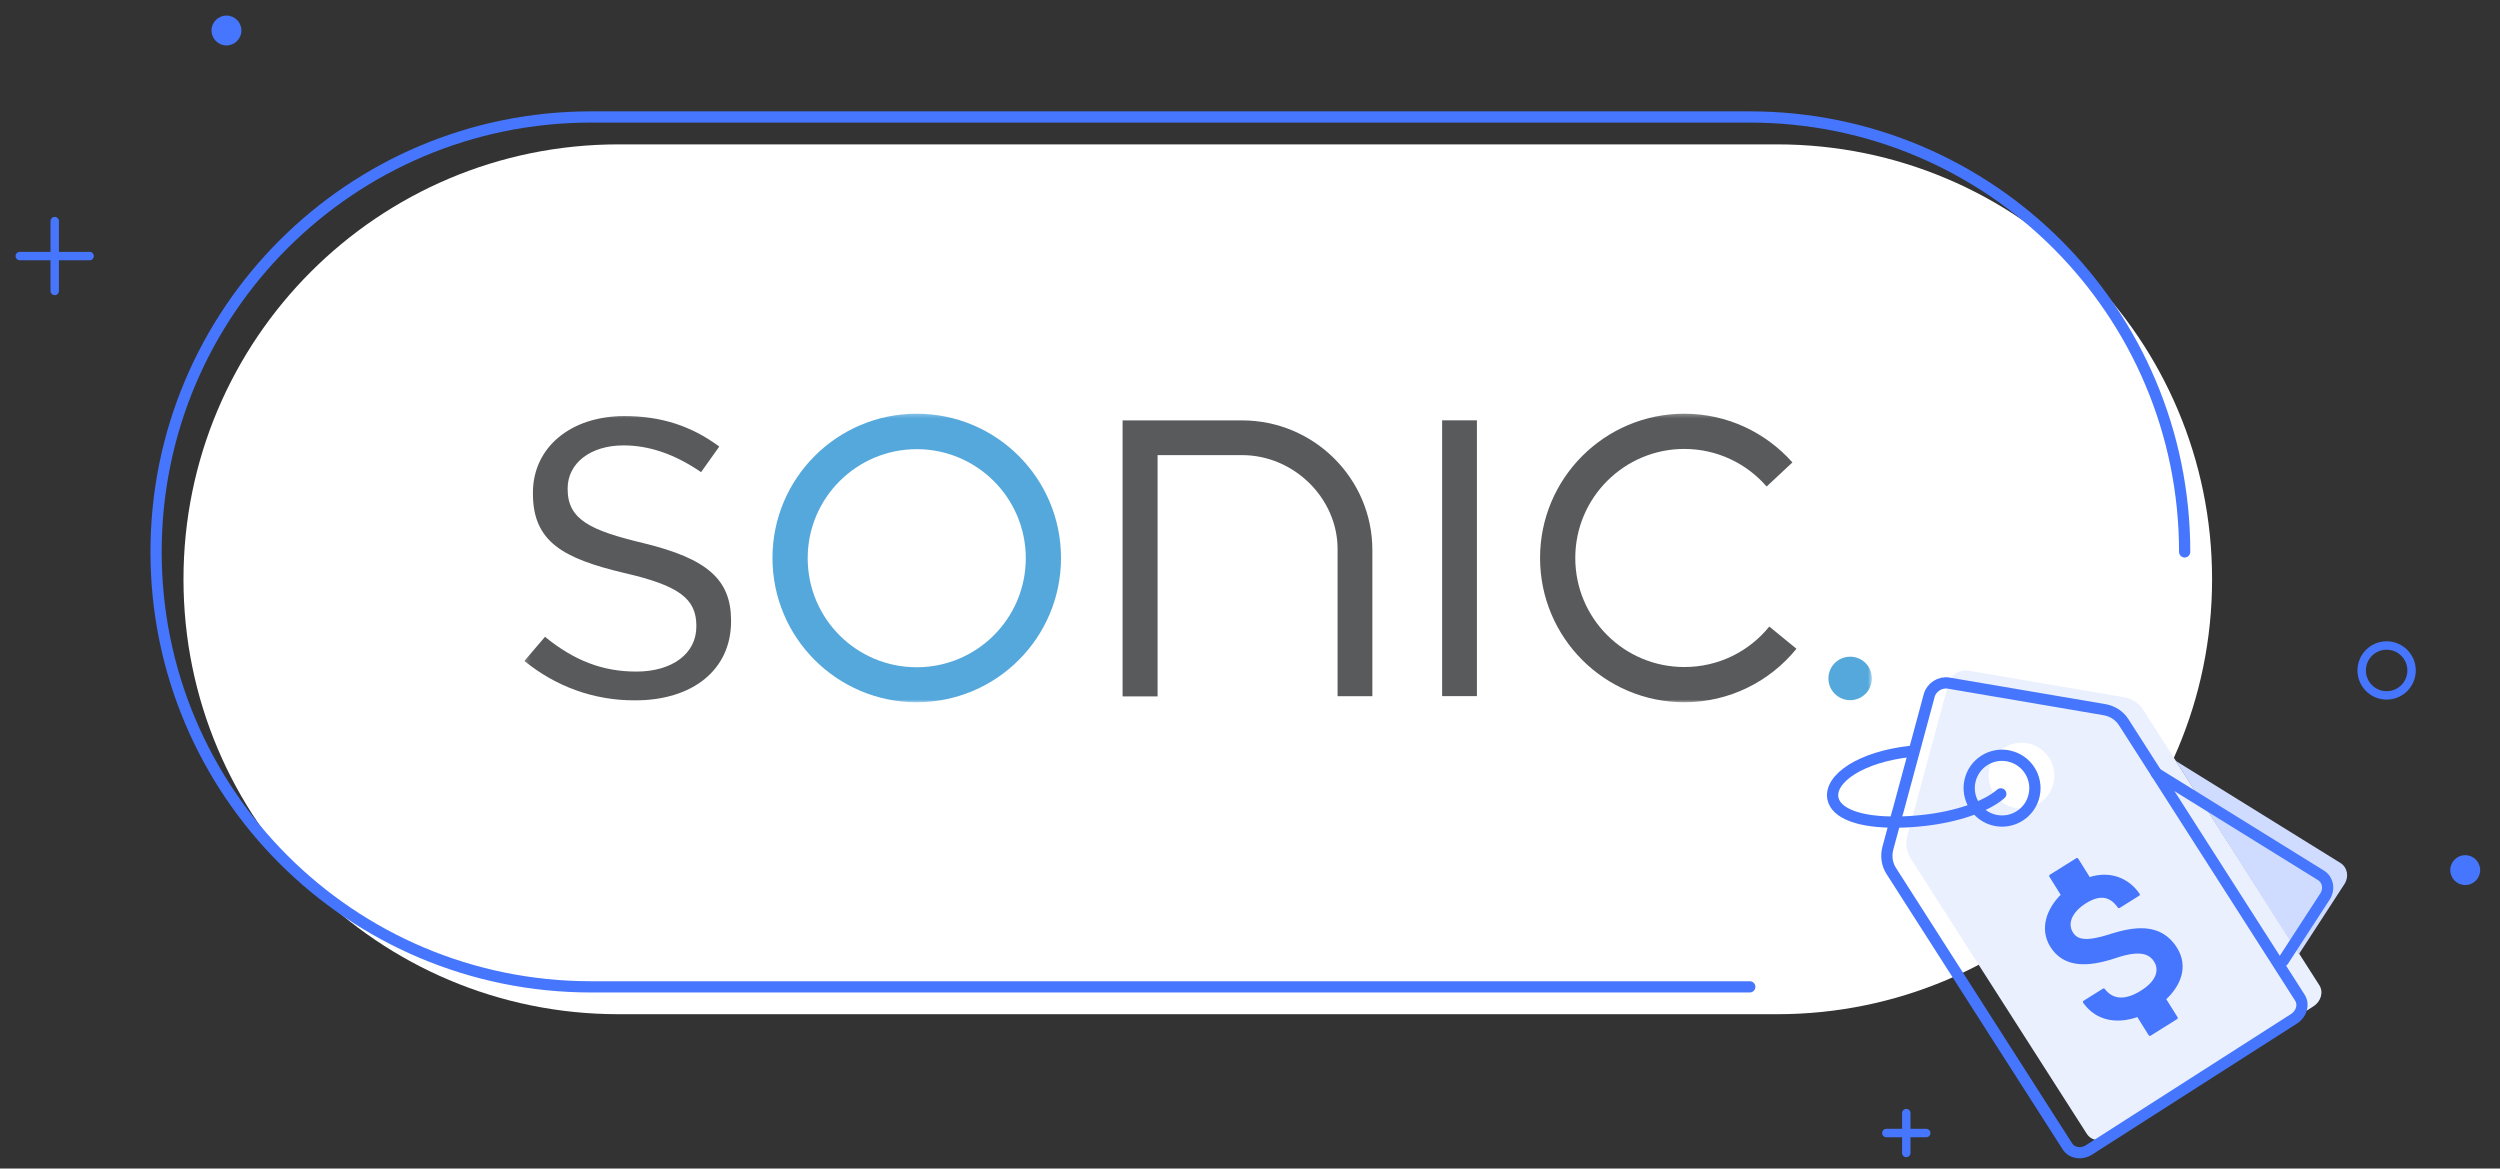 <?xml version="1.0" encoding="UTF-8"?>
<svg xmlns="http://www.w3.org/2000/svg" width="445" height="208" viewBox="0 0 445 208" fill="none">
  <rect x="0" y="0" width="445" height="208" fill="#333333" stroke="none"/>
  <g clip-path="url(#clip0_98_174)">
    <path d="M316.33 25.699H110.08C67.322 25.699 32.66 60.359 32.66 103.114C32.66 145.869 67.322 180.529 110.08 180.529H316.33C359.088 180.529 393.75 145.869 393.75 103.114C393.75 60.359 359.088 25.699 316.33 25.699Z" fill="white"></path>
    <path d="M388.87 98.24C388.87 55.48 354.21 20.82 311.45 20.82H105.2C62.44 20.82 27.78 55.48 27.78 98.24C27.78 141 62.44 175.66 105.2 175.66H311.46" stroke="#4576FD" stroke-width="2" stroke-linecap="round" stroke-linejoin="round"></path>
    <path d="M40.31 8.09C41.779 8.09 42.97 6.899 42.97 5.43C42.97 3.96 41.779 2.77 40.31 2.77C38.841 2.77 37.65 3.96 37.65 5.43C37.65 6.899 38.841 8.09 40.31 8.09Z" fill="#4576FD"></path>
    <path d="M9.74 39.359V51.789" stroke="#4576FD" stroke-width="1.5" stroke-linecap="round" stroke-linejoin="round"></path>
    <path d="M3.52 45.58H15.95" stroke="#4576FD" stroke-width="1.5" stroke-linecap="round" stroke-linejoin="round"></path>
    <path d="M424.82 123.78C427.272 123.78 429.26 121.793 429.26 119.34C429.26 116.888 427.272 114.9 424.82 114.9C422.368 114.9 420.38 116.888 420.38 119.34C420.38 121.793 422.368 123.78 424.82 123.78Z" stroke="#4576FD" stroke-width="1.5" stroke-miterlimit="10"></path>
    <path d="M438.81 157.539C440.279 157.539 441.47 156.348 441.47 154.879C441.47 153.41 440.279 152.219 438.81 152.219C437.341 152.219 436.15 153.41 436.15 154.879C436.15 156.348 437.341 157.539 438.81 157.539Z" fill="#4576FD"></path>
    <path d="M339.32 198.129V205.229" stroke="#4576FD" stroke-width="1.5" stroke-linecap="round" stroke-linejoin="round"></path>
    <path d="M335.77 201.68H342.87" stroke="#4576FD" stroke-width="1.5" stroke-linecap="round" stroke-linejoin="round"></path>
    <path d="M350.29 119.38C348.79 119.13 347.25 120.12 346.85 121.58L344.28 131.11L341.23 142.39L339.51 148.76C339.14 150.16 339.35 151.62 340.09 152.79L371.45 201.82C372.22 203.04 373.95 203.33 375.29 202.47L411.81 179.11C413.15 178.25 413.62 176.57 412.83 175.35L409.18 169.64L386.36 133.96L381.47 126.32C380.72 125.15 379.49 124.35 378.06 124.1L350.3 119.37L350.29 119.38ZM365.54 139.33C364.85 142.49 361.73 144.48 358.57 143.79C356.94 143.43 355.62 142.42 354.82 141.09C354.07 139.85 353.78 138.33 354.11 136.81C354.8 133.65 357.92 131.66 361.08 132.35C364.24 133.04 366.23 136.16 365.54 139.32V139.33Z" fill="#EBF0FF"></path>
    <path d="M409.17 169.891L417.32 157.351C418.16 156.051 417.84 154.391 416.62 153.621L387.29 135.441" fill="#CFDCFF"></path>
    <path d="M337.76 144.611L336.04 150.981C335.67 152.381 335.88 153.841 336.63 155.011L367.99 204.041C368.76 205.261 370.49 205.551 371.83 204.691L408.35 181.331C409.69 180.471 410.16 178.791 409.37 177.571L405.72 171.861L382.9 136.181L378.01 128.541C377.26 127.371 376.03 126.571 374.6 126.321L346.84 121.591C345.34 121.341 343.8 122.331 343.4 123.791L340.83 133.321L337.78 144.601L337.76 144.611Z" stroke="#4576FD" stroke-width="2" stroke-linecap="round" stroke-linejoin="round"></path>
    <path d="M406.41 171.03L413.86 159.56C414.7 158.26 414.38 156.6 413.16 155.83L383.83 137.65" stroke="#4576FD" stroke-width="2" stroke-linecap="round" stroke-linejoin="round"></path>
    <path d="M357.62 134.572C354.46 133.882 351.34 135.872 350.65 139.032C350.32 140.542 350.61 142.062 351.36 143.312C352.16 144.642 353.48 145.652 355.11 146.012C358.27 146.702 361.39 144.712 362.08 141.552C362.77 138.392 360.78 135.272 357.62 134.582V134.572Z" stroke="#4576FD" stroke-width="2" stroke-linecap="round" stroke-linejoin="round"></path>
    <path d="M356.14 141.31C354.87 142.43 352.91 143.45 350.48 144.3C348.1 145.11 345.27 145.74 342.19 146.06C340.63 146.23 339.16 146.32 337.79 146.33C331.1 146.43 326.71 144.84 326.24 142.03C325.69 138.62 331.09 134.72 340.21 133.73" stroke="#4576FD" stroke-width="2" stroke-linecap="round" stroke-linejoin="round"></path>
    <path fill-rule="evenodd" clip-rule="evenodd" d="M375.59 166.539C371.45 167.839 369.71 167.599 368.77 166.109C367.7 164.399 368.54 162.219 371.19 160.559C373.98 158.809 375.85 159.499 377.17 161.399L380.64 159.229C378.84 156.599 375.64 155.149 371.86 156.409L369.71 152.969L365 155.919L367.12 159.309C364.49 161.869 363.28 165.379 365.18 168.409C367.45 172.029 371.58 171.959 376.61 170.269C381.12 168.759 382.77 169.639 383.68 171.099C384.36 172.179 384.67 174.389 381.2 176.559C377.97 178.579 375.79 177.939 374.46 176.189L371.01 178.349C373.35 181.669 377.13 181.989 380.55 180.739L382.68 184.139L387.39 181.189L385.28 177.819C387.98 175.319 389.3 172.029 387.28 168.809C384.49 164.359 379.73 165.219 375.58 166.529L375.59 166.539Z" fill="#4576FD" stroke="#4576FD" stroke-width="0.5" stroke-linecap="round" stroke-linejoin="round"></path>
    <mask id="mask0_98_174" style="mask-type:luminance" maskUnits="userSpaceOnUse" x="93" y="73" width="241" height="53">
      <path d="M333.21 73.34H93.21V125.13H333.21V73.34Z" fill="white"></path>
    </mask>
    <g mask="url(#mask0_98_174)">
      <path d="M329.33 124.631C331.47 124.631 333.2 122.901 333.2 120.761C333.2 118.621 331.47 116.891 329.33 116.891C327.19 116.891 325.46 118.621 325.46 120.761C325.46 122.901 327.19 124.631 329.33 124.631Z" fill="#55A8DC"></path>
      <path d="M314.93 111.531C311.35 115.951 305.92 118.731 299.81 118.731C289.07 118.731 280.4 110.061 280.4 99.321C280.4 88.581 289.12 79.911 299.81 79.911C305.66 79.911 310.93 82.521 314.46 86.601L319.05 82.311C314.33 77.001 307.47 73.641 299.81 73.641C285.62 73.641 274.13 85.131 274.13 99.321C274.13 113.511 285.62 125.001 299.81 125.001C307.85 125.001 315.05 121.291 319.77 115.481L314.93 111.521V111.531Z" fill="#585A5C"></path>
      <path d="M256.7 123.91H262.89V74.82H256.7V123.91Z" fill="#585A5C"></path>
      <path d="M199.82 74.82V123.96H206.05V81.01H221.08C230.3 81.01 238.09 88.67 238.09 97.73V123.92H244.28V97.9C244.28 85.18 233.88 74.83 221.08 74.83H199.82V74.82Z" fill="#585A5C"></path>
      <path d="M163.18 73.641C148.99 73.641 137.5 85.131 137.5 99.321C137.5 113.511 148.99 125.001 163.18 125.001C177.37 125.001 188.86 113.511 188.86 99.321C188.86 85.131 177.37 73.641 163.18 73.641ZM163.18 118.771C152.44 118.771 143.77 110.101 143.77 99.361C143.77 88.621 152.49 79.951 163.18 79.951C173.87 79.951 182.59 88.621 182.59 99.361C182.59 110.101 173.87 118.771 163.18 118.771Z" fill="#55A8DC"></path>
      <path d="M93.33 117.641C98.97 122.231 105.71 124.671 112.99 124.671C123.39 124.671 130.13 119.151 130.13 110.611V110.481C130.13 103.151 125.92 99.451 114.51 96.671C105.2 94.441 101.04 92.54 101.04 87.07V86.941C101.04 82.431 105.12 79.281 110.98 79.281C115.57 79.281 120.12 80.841 124.79 84.041L128.03 79.49C123.02 75.781 117.63 74.061 111.15 74.061C101.55 74.061 94.86 79.66 94.86 87.701V87.871C94.86 96.501 100.33 99.411 111.07 101.981C120.8 104.211 123.95 106.531 123.95 111.371V111.541C123.95 116.341 119.66 119.541 113.26 119.541C107.37 119.541 102.27 117.651 97.01 113.351L93.35 117.641H93.33Z" fill="#585A5C"></path>
    </g>
    <path d="M1329.59 -2729.06H-2731.54V621.611H1329.59V-2729.06Z" stroke="#FF00F3" stroke-width="8.52" stroke-miterlimit="10"></path>
  </g>
  <defs>
    <clipPath id="clip0_98_174">
      <rect width="445" height="208" fill="white"></rect>
    </clipPath>
  </defs>
</svg>
